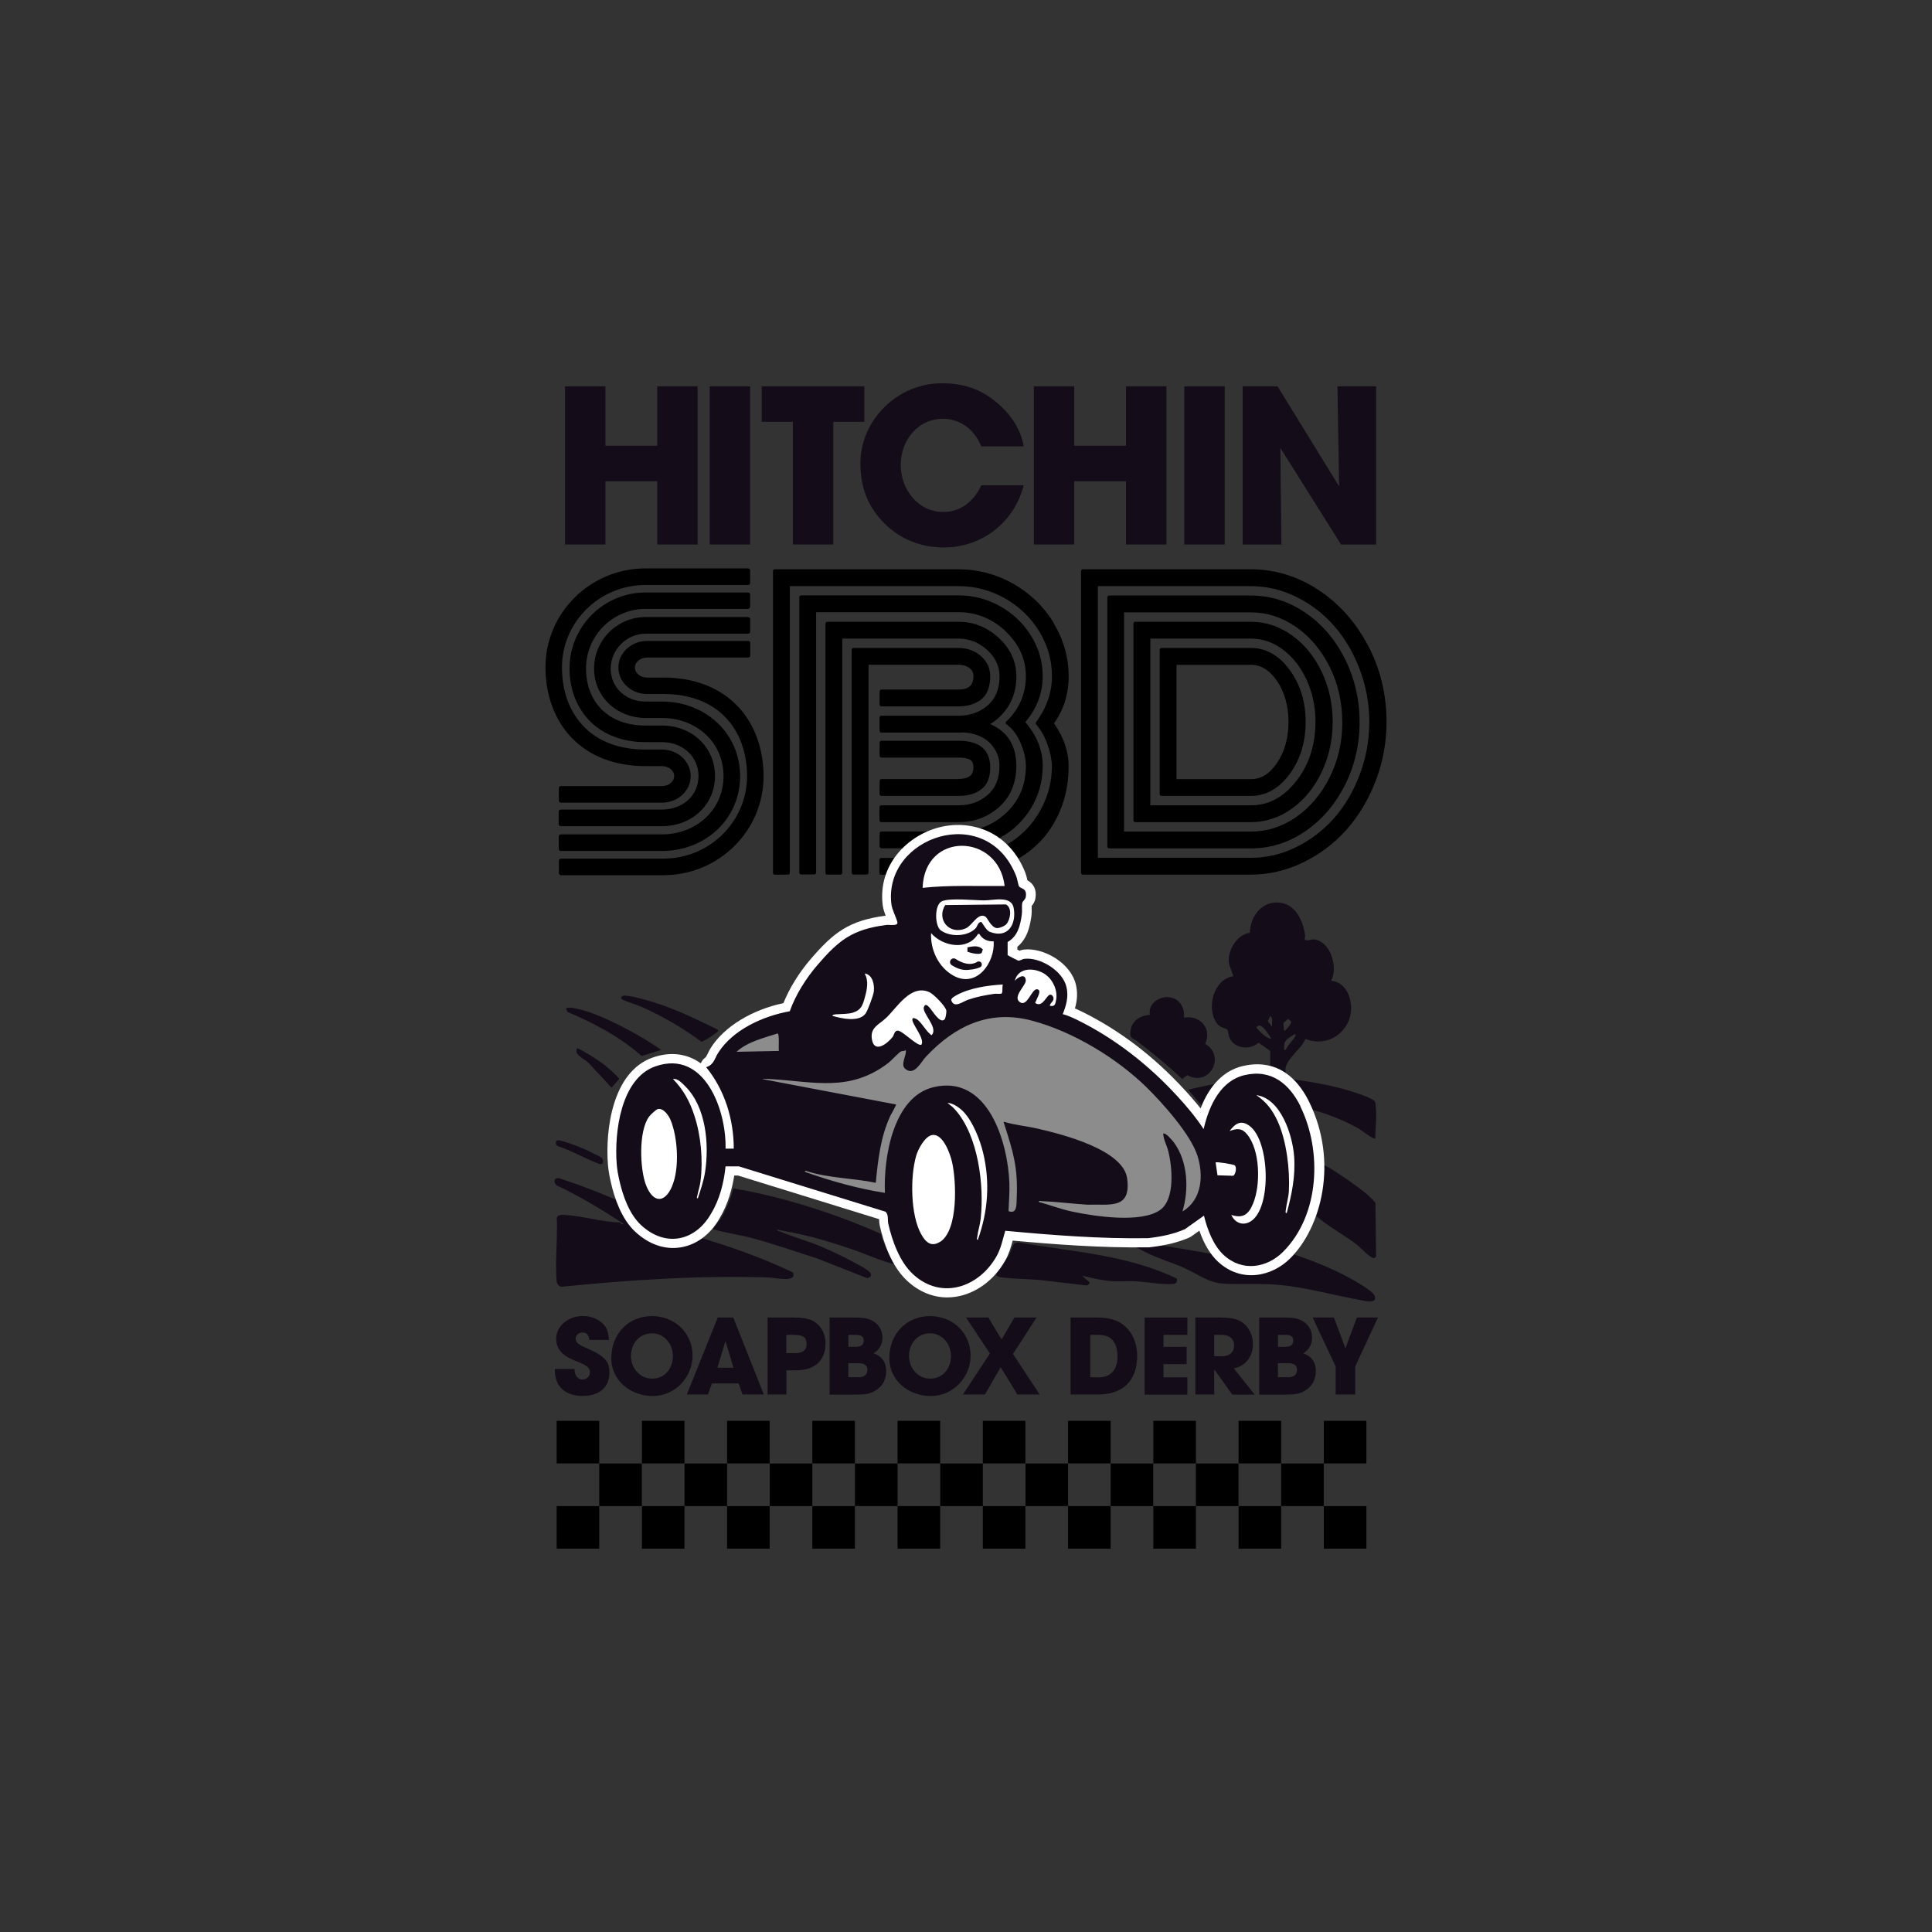 <?xml version="1.0" encoding="UTF-8"?>
<svg id="Layer_2" data-name="Layer 2" xmlns="http://www.w3.org/2000/svg" viewBox="0 0 240 240">
  <rect x="0" y="0" width="240" height="240" fill="#333333" stroke="none"/>
  <defs>
    <style>
      .cls-1 {
        fill: none;
      }

      .cls-2 {
        fill: #fff;
      }

      .cls-3 {
        fill: #140c19;
      }

      .cls-4 {
        fill: #140c19;
      }

      .cls-5 {
        fill: #8c8c8c;
      }
    </style>
  </defs>
  <g id="Layer_1-2" data-name="Layer 1">
    <g>
      <g>
        <g>
          <path d="M119.07,96.78h-9.57c-.13,0-.23.1-.23.23v1.63c0,.13.1.23.23.23h9.57c1.16,0,2.12-.27,2.83-.82.74-.56,1.11-1.46,1.11-2.7,0-2.21-1.33-3.33-3.94-3.33h-9.57c-.13,0-.23.1-.23.23v1.63c0,.13.1.23.23.23h9.57c.64,0,1.12.09,1.44.26.28.15.41.47.41.97,0,.61-.19,1.42-1.85,1.42Z"/>
          <path d="M122.63,80.74c1.02.93,1.54,2.03,1.54,3.27,0,1.55-.49,2.77-1.47,3.61-.98.86-2.21,1.29-3.64,1.29h-9.57c-.13,0-.23.1-.23.23v1.63c0,.13.1.23.23.23h9.57c.31,0,.54,0,.7-.02,1.45.13,2.55.6,3.29,1.4.74.8,1.11,1.73,1.11,2.76,0,1.55-.49,2.77-1.47,3.61-.98.86-2.21,1.29-3.64,1.29h-9.57c-.13,0-.23.1-.23.23v1.63c0,.13.1.23.23.23h9.57c1.98,0,3.69-.64,5.09-1.9,1.4-1.27,2.11-2.98,2.11-5.09,0-2.52-1.09-4.26-3.24-5.19.92-.56,1.67-1.3,2.25-2.22.66-1.06,1-2.31,1-3.72,0-1.81-.73-3.41-2.17-4.75-1.43-1.34-3.13-2.02-5.03-2.02h-16.29c-.13,0-.23.1-.23.23v30.95c0,.13.1.23.23.23h1.63c.13,0,.23-.1.23-.23v-29.09h14.43c1.34,0,2.54.47,3.57,1.41Z"/>
          <path d="M124.93,78.44c1.66,1.57,2.51,3.44,2.51,5.57s-.82,4.11-2.44,5.62c-.05.05-.08.12-.07.18,0,.07.04.13.1.17.74.53,1.34,1.32,1.76,2.33.43,1.03.65,1.98.65,2.82,0,2.37-.83,4.34-2.46,5.86-1.64,1.53-3.62,2.3-5.91,2.3h-9.57c-.13,0-.23.1-.23.23v1.63c0,.13.1.23.23.23h9.57c1.84,0,3.58-.44,5.17-1.31,1.59-.87,2.88-2.11,3.84-3.68.96-1.58,1.45-3.35,1.45-5.27s-.73-3.75-2.16-5.41c1.44-1.7,2.16-3.63,2.16-5.72,0-1.77-.48-3.45-1.44-5-.95-1.54-2.25-2.78-3.85-3.68-1.6-.9-3.34-1.35-5.17-1.35h-19.55c-.13,0-.23.1-.23.23v34.21c0,.13.1.23.23.23h1.63c.13,0,.23-.1.23-.23v-32.35h17.69c2.22,0,4.19.8,5.86,2.37Z"/>
          <path d="M130.9,77.38c-1.24-2.04-2.94-3.68-5.04-4.87-2.1-1.19-4.39-1.79-6.8-1.79h-22.81c-.13,0-.23.1-.23.23v37.47c0,.13.1.23.23.23h1.63c.13,0,.23-.1.23-.23v-35.61h20.95c2.05,0,3.99.51,5.77,1.52,1.78,1.01,3.22,2.39,4.27,4.11,1.05,1.71,1.58,3.59,1.58,5.57s-.66,3.93-1.97,5.68c-.06.09-.06.21,0,.29.64.76,1.13,1.64,1.46,2.63.33.99.5,1.84.5,2.54,0,1.59-.32,3.11-.94,4.52-.63,1.41-1.47,2.64-2.52,3.64-1.04,1-2.29,1.8-3.71,2.39-1.41.58-2.91.88-4.46.88h-9.57c-.13,0-.23.1-.23.23v1.63c0,.13.1.23.23.23h9.57c1.85,0,3.62-.32,5.26-.94,1.65-.63,3.12-1.52,4.36-2.65,1.25-1.13,2.25-2.57,2.99-4.28.73-1.7,1.1-3.6,1.1-5.65,0-1.79-.61-3.57-1.82-5.29,1.21-1.68,1.82-3.64,1.82-5.84,0-2.36-.63-4.58-1.88-6.63Z"/>
          <path d="M120.42,82.98c.33.25.5.59.5,1.03,0,1.12-.59,1.65-1.85,1.65h-9.57c-.13,0-.23.1-.23.23v1.63c0,.13.1.23.23.23h9.57c1.17,0,2.12-.3,2.84-.88.73-.59,1.1-1.56,1.1-2.86,0-1-.39-1.85-1.17-2.52-.76-.66-1.7-1-2.78-1h-13.03c-.13,0-.23.1-.23.23v27.69c0,.13.1.23.23.23h1.63c.13,0,.23-.1.23-.23v-25.83h11.17c.55,0,1,.13,1.35.39Z"/>
        </g>
        <g>
          <path d="M162.12,76.09c-2.07-1.4-4.32-2.11-6.71-2.11h-17.62c-.13,0-.23.1-.23.23v30.95c0,.13.1.23.23.23h17.62c2.39,0,4.65-.71,6.71-2.11,2.06-1.4,3.72-3.32,4.94-5.73,1.22-2.4,1.83-5.05,1.83-7.86s-.62-5.46-1.83-7.87c-1.22-2.41-2.88-4.34-4.94-5.73ZM166.75,89.69c0,2.46-.52,4.76-1.56,6.84-1.03,2.08-2.44,3.75-4.17,4.96-1.72,1.2-3.62,1.81-5.63,1.81h-15.76v-27.23h15.76c1.99,0,3.88.61,5.61,1.81,1.74,1.21,3.14,2.88,4.18,4.97,1.04,2.09,1.56,4.39,1.56,6.83Z"/>
          <path d="M160.47,78.91c-1.56-1.11-3.26-1.67-5.07-1.67h-14.37c-.13,0-.23.1-.23.23v24.43c0,.13.1.23.23.23h14.37c1.81,0,3.51-.56,5.07-1.67,1.55-1.1,2.8-2.63,3.71-4.55.91-1.91,1.37-4,1.37-6.23s-.46-4.34-1.37-6.24c-.91-1.9-2.16-3.43-3.71-4.53ZM163.41,89.69c0,2.84-.8,5.31-2.38,7.33-1.57,2.01-3.46,3.02-5.62,3.02h-12.51v-20.71h12.51c1.42,0,2.75.46,3.97,1.37,1.22.92,2.21,2.18,2.94,3.77.73,1.59,1.1,3.35,1.1,5.22Z"/>
          <path d="M155.4,80.49h-11.11c-.13,0-.23.1-.23.23v17.92c0,.13.1.23.23.23h11.11c1.86,0,3.48-.91,4.81-2.72,1.31-1.78,1.98-3.96,1.98-6.47s-.67-4.67-1.98-6.46c-1.33-1.81-2.95-2.73-4.81-2.73ZM160.06,89.69c0,1.96-.47,3.66-1.4,5.05-.92,1.38-1.99,2.05-3.26,2.05h-9.25v-14.2h9.25c1.27,0,2.34.67,3.26,2.04.93,1.38,1.4,3.08,1.4,5.06Z"/>
          <path d="M169.94,80.19c-1.53-2.9-3.6-5.23-6.18-6.92-2.58-1.69-5.39-2.55-8.36-2.55h-20.88c-.13,0-.23.1-.23.23v37.47c0,.13.1.23.23.23h20.88c2.23,0,4.4-.51,6.47-1.51,2.06-1,3.87-2.36,5.38-4.05,1.5-1.69,2.73-3.72,3.63-6.05.9-2.33,1.36-4.81,1.36-7.36,0-3.4-.77-6.6-2.3-9.5ZM170.1,89.69c0,2.27-.4,4.47-1.2,6.56-.79,2.08-1.86,3.9-3.18,5.39-1.32,1.49-2.9,2.7-4.7,3.59-1.8.89-3.69,1.33-5.62,1.33h-19.02v-33.75h19.02c1.93,0,3.82.45,5.62,1.33,1.8.89,3.39,2.1,4.7,3.6,1.32,1.5,2.39,3.32,3.18,5.39.79,2.08,1.2,4.28,1.2,6.55Z"/>
        </g>
        <g>
          <path d="M80.2,95.17h2.04c.83-.01,1.51.55,1.51,1.23s-.68,1.25-1.51,1.25h-12.56c-.14,0-.26.11-.26.26v1.54c0,.14.11.26.26.26h12.56c1.96,0,3.56-1.48,3.56-3.3s-1.6-3.3-3.57-3.3h-2.04c-3.26.01-5.95-1.01-7.77-2.96-1.7-1.82-2.61-4.32-2.61-7.25,0-5.64,4.66-10.23,10.38-10.23h12.73c.14,0,.26-.11.26-.26v-1.54c0-.14-.11-.26-.26-.26h-12.73c-6.86,0-12.43,5.51-12.43,12.28,0,3.41,1.12,6.49,3.16,8.66,2.22,2.37,5.43,3.62,9.28,3.62Z"/>
          <path d="M91.69,87.79c-2.22-2.37-5.43-3.62-9.27-3.62h-2.04c-.83,0-1.51-.56-1.51-1.24s.68-1.25,1.51-1.25h12.56c.14,0,.26-.11.26-.26v-1.54c0-.14-.11-.26-.26-.26h-12.56c-1.96,0-3.56,1.48-3.56,3.3s1.6,3.29,3.56,3.29h2.04c3.26,0,5.95,1.03,7.77,2.97,1.7,1.81,2.61,4.32,2.61,7.25,0,5.64-4.66,10.23-10.38,10.23h-12.73c-.14,0-.26.11-.26.26v1.54c0,.14.11.26.26.26h12.73c6.86,0,12.43-5.51,12.43-12.28,0-3.41-1.12-6.49-3.16-8.66Z"/>
          <path d="M93.18,73.86c0-.14-.11-.26-.26-.26h-12.73c-5.2,0-9.44,4.23-9.44,9.44,0,2.58.89,4.89,2.52,6.53,1.71,1.72,4.1,2.62,6.92,2.62h2.04c2.59,0,4.54,1.81,4.54,4.2,0,1.17-.46,2.24-1.3,3-.84.76-1.99,1.18-3.25,1.18h-12.56c-.14,0-.26.11-.26.26v1.54c0,.14.11.26.26.26h12.56c3.76,0,6.6-2.68,6.6-6.24s-2.84-6.26-6.6-6.26h-2.04c-2.26,0-4.15-.7-5.46-2.02-1.26-1.27-1.92-3.02-1.92-5.08,0-4.07,3.31-7.39,7.39-7.39h12.73c.14,0,.26-.11.26-.26v-1.54Z"/>
          <path d="M92.93,76.65h-12.73c-3.53,0-6.4,2.87-6.4,6.4,0,1.71.67,3.28,1.9,4.42,1.19,1.11,2.79,1.72,4.5,1.72h2.04c2.09,0,4.02.73,5.43,2.05,1.43,1.33,2.21,3.16,2.21,5.17s-.79,3.84-2.22,5.18c-1.42,1.33-3.35,2.06-5.43,2.06h-12.56c-.14,0-.26.11-.26.26v1.54c0,.14.11.26.26.26h12.56c2.61,0,5.03-.93,6.84-2.61,1.85-1.73,2.87-4.1,2.87-6.68s-1.02-4.95-2.87-6.67c-1.8-1.68-4.23-2.6-6.83-2.6h-2.04c-2.48,0-4.34-1.76-4.34-4.09s1.95-4.34,4.34-4.34h12.73c.14,0,.26-.11.26-.26v-1.54c0-.14-.11-.26-.26-.26Z"/>
        </g>
      </g>
      <g>
        <path class="cls-3" d="M81.64,67.64v-7.86h-6.43v7.86h-5.02v-19.65h5.02v7.38h6.43v-7.38h5.02v19.65h-5.02Z"/>
        <path class="cls-3" d="M88.16,67.64v-19.65h5.02v19.65h-5.02Z"/>
        <path class="cls-3" d="M98.5,67.64v-15.24h-3.88v-4.41h12.75v4.41h-3.85v15.24h-5.02Z"/>
        <path class="cls-3" d="M121.9,55.45c-.85-2.15-2.71-3.43-4.75-3.43-3.13,0-5.26,2.68-5.26,5.74s2.18,5.84,5.29,5.84c1.99,0,3.69-1.12,4.73-3.32h5.26c-1.22,4.73-5.29,7.73-9.93,7.73-2.74,0-5.31-.96-7.33-2.95-2.12-2.07-3.03-4.57-3.03-7.54,0-5.21,4.49-9.91,10.12-9.91,2.71,0,4.89.74,6.85,2.42,1.86,1.59,2.97,3.4,3.32,5.42h-5.26Z"/>
        <path class="cls-3" d="M139.88,67.64v-7.86h-6.43v7.86h-5.02v-19.65h5.02v7.38h6.43v-7.38h5.02v19.65h-5.02Z"/>
        <path class="cls-3" d="M147.12,67.64v-19.65h5.02v19.65h-5.02Z"/>
        <path class="cls-3" d="M166.59,67.64l-7.54-12,.13,12h-4.81v-19.65h4.33l7.65,12.43-.21-12.43h4.81v19.65h-4.36Z"/>
      </g>
      <g>
        <path class="cls-3" d="M73.22,166.46c-.1-.69-.39-.93-.87-.93-.45,0-.84.32-.84.75,0,.57.52.83,1.56,1.28,2.11.91,2.64,1.67,2.64,2.92,0,1.85-1.27,2.93-3.33,2.93s-3.45-1.09-3.45-3.14v-.21h2.43c.01.79.4,1.31,1.01,1.31.5,0,.92-.4.92-.92,0-.76-1.06-1.1-1.93-1.45-1.56-.63-2.27-1.46-2.27-2.7,0-1.63,1.58-2.82,3.33-2.82.63,0,1.19.14,1.69.4,1.02.53,1.51,1.29,1.53,2.57h-2.42Z"/>
        <path class="cls-3" d="M75.94,168.67c0-2.96,2.13-5.18,5.04-5.18s5.05,2.16,5.05,4.9-2.2,5.03-4.94,5.03-5.16-1.91-5.16-4.74ZM83.59,168.46c0-1.5-1.07-2.83-2.61-2.83s-2.6,1.28-2.6,2.79,1.07,2.84,2.64,2.84,2.57-1.28,2.57-2.8Z"/>
        <path class="cls-3" d="M92.23,173.23l-.47-1.38h-3.32l-.5,1.38h-2.62l3.84-9.56h1.93l3.8,9.56h-2.65ZM90.14,166.65h-.04s-.98,3.26-.98,3.26h2l-.98-3.26Z"/>
        <path class="cls-3" d="M95.35,173.23v-9.56h3.23c1.02-.01,1.78.13,2.29.36,1.03.48,1.68,1.58,1.68,2.87,0,1.77-.98,3.33-3.72,3.33h-1.14v3h-2.34ZM98.73,168.09c.98,0,1.47-.34,1.47-1.15s-.48-1.12-1.56-1.12h-.96v2.27h1.05Z"/>
        <path class="cls-3" d="M103.05,173.23v-9.56h3.06c.68,0,1.19.04,1.52.12,1.09.25,1.99,1.09,1.99,2.38,0,.81-.39,1.54-1.11,1.94,1.05.36,1.58,1.12,1.58,2.22,0,.92-.39,1.76-1.11,2.26-.75.53-1.24.65-2.75.65h-3.18ZM106.36,167.3c.61,0,.93-.26.93-.76s-.31-.72-.92-.72h-.98v1.49h.97ZM106.64,171.09c.69,0,1.11-.3,1.11-.92,0-.56-.37-.83-1.1-.83h-1.27v1.74h1.25Z"/>
        <path class="cls-3" d="M110.48,168.67c0-2.96,2.13-5.18,5.04-5.18s5.05,2.16,5.05,4.9-2.2,5.03-4.94,5.03-5.16-1.91-5.16-4.74ZM118.13,168.46c0-1.5-1.07-2.83-2.61-2.83s-2.6,1.28-2.6,2.79,1.07,2.84,2.64,2.84,2.57-1.28,2.57-2.8Z"/>
        <path class="cls-3" d="M126.38,173.23l-2.07-3.39-1.96,3.39h-2.73l3.35-5.09-2.96-4.47h2.77l1.64,2.73,1.59-2.73h2.75l-2.92,4.52,3.31,5.04h-2.77Z"/>
        <path class="cls-3" d="M132.99,173.23v-9.56h3.26c1.19,0,2.13.21,2.8.58,1.36.78,2.21,2.25,2.21,4.2,0,3.15-1.86,4.78-4.85,4.78h-3.43ZM136.53,171.09c1.41,0,2.29-.88,2.29-2.62s-.87-2.65-2.27-2.65h-1.11v5.27h1.1Z"/>
        <path class="cls-3" d="M142.19,173.23v-9.56h5.31v2.15h-2.97v1.49h2.88v2.15h-2.88v1.64h2.97v2.15h-5.31Z"/>
        <path class="cls-3" d="M153.07,173.23l-2.21-3.09h-.03v3.09h-2.34v-9.56h3.13c1,0,1.76.13,2.26.35,1.03.47,1.76,1.59,1.76,2.95,0,1.51-.9,2.75-2.38,3.01l2.6,3.26h-2.79ZM151.74,168.48c.97,0,1.56-.45,1.56-1.37,0-.83-.62-1.29-1.54-1.29h-.93v2.66h.9Z"/>
        <path class="cls-3" d="M156.42,173.23v-9.56h3.06c.68,0,1.19.04,1.52.12,1.09.25,1.99,1.09,1.99,2.38,0,.81-.39,1.54-1.11,1.94,1.05.36,1.58,1.12,1.58,2.22,0,.92-.39,1.76-1.11,2.26-.75.53-1.24.65-2.75.65h-3.18ZM159.73,167.3c.61,0,.93-.26.93-.76s-.31-.72-.92-.72h-.98v1.49h.97ZM160.01,171.09c.69,0,1.11-.3,1.11-.92,0-.56-.37-.83-1.1-.83h-1.27v1.74h1.25Z"/>
        <path class="cls-3" d="M165.92,173.23v-3.48l-2.86-6.09h2.65l1.42,3.84,1.43-3.84h2.62l-2.83,6.09v3.48h-2.44Z"/>
      </g>
      <g>
        <rect x="69.15" y="176.5" width="5.29" height="5.29"/>
        <rect x="79.74" y="176.5" width="5.29" height="5.29"/>
        <rect x="90.32" y="176.5" width="5.29" height="5.29"/>
        <rect x="100.91" y="176.5" width="5.29" height="5.29"/>
        <rect x="111.5" y="176.5" width="5.29" height="5.29"/>
        <rect x="74.44" y="181.8" width="5.29" height="5.29"/>
        <rect x="85.03" y="181.8" width="5.29" height="5.29"/>
        <rect x="95.62" y="181.8" width="5.29" height="5.29"/>
        <rect x="106.21" y="181.8" width="5.29" height="5.29"/>
        <rect x="116.8" y="181.8" width="5.29" height="5.29"/>
        <rect x="69.15" y="187.09" width="5.29" height="5.29"/>
        <rect x="79.74" y="187.09" width="5.29" height="5.29"/>
        <rect x="90.32" y="187.09" width="5.29" height="5.29"/>
        <rect x="100.91" y="187.09" width="5.29" height="5.29"/>
        <rect x="111.5" y="187.09" width="5.29" height="5.29"/>
        <rect x="122.09" y="176.5" width="5.29" height="5.29"/>
        <rect x="132.68" y="176.5" width="5.29" height="5.29"/>
        <rect x="143.27" y="176.5" width="5.29" height="5.29"/>
        <rect x="153.86" y="176.5" width="5.29" height="5.29"/>
        <rect x="164.45" y="176.5" width="5.29" height="5.29"/>
        <rect x="127.39" y="181.8" width="5.29" height="5.29"/>
        <rect x="137.97" y="181.8" width="5.29" height="5.29"/>
        <rect x="148.56" y="181.8" width="5.29" height="5.29"/>
        <rect x="159.15" y="181.8" width="5.29" height="5.29"/>
        <rect x="122.09" y="187.09" width="5.29" height="5.29"/>
        <rect x="132.68" y="187.09" width="5.29" height="5.29"/>
        <rect x="143.27" y="187.09" width="5.29" height="5.29"/>
        <rect x="153.86" y="187.09" width="5.29" height="5.29"/>
        <rect x="164.45" y="187.09" width="5.29" height="5.29"/>
      </g>
      <path class="cls-3" d="M69.25,141.66c.26-.08,1.44.35,1.79.47.91.32,2.03.79,2.87,1.25.47.25,1.23.46.94,1.13-.14.21-.49.04-.67-.03-1.61-.62-3.22-1.56-4.88-2.1-.27-.11-.37-.62-.05-.72Z"/>
      <path class="cls-3" d="M89.2,127.92c.04.21-.11.28-.24.39-.25.22-1.61,1.13-1.85,1.08-2.3-1.7-4.77-3.13-7.39-4.3-.72-.32-1.79-.6-2.4-.92-.35-.19-.11-.49.25-.49.82,0,2.72.54,3.56.8,2.8.86,5.44,2.17,8.07,3.44Z"/>
      <path class="cls-3" d="M82.11,130.43l-2.4.75c-2.69-2.37-5.9-4.09-9.2-5.46l-.19-.39c.11-.34,1.22-.05,1.5.01,2.45.55,5.78,2.29,7.97,3.57.79.46,1.58.97,2.33,1.51Z"/>
      <path class="cls-3" d="M73.91,132.9c-.31-.32-.61-.68-.94-.98-.47-.43-1.81-1-1.23-1.72,1.89.99,3.81,2.22,5.19,3.81l-.96,1.11c-.69-.74-1.36-1.5-2.07-2.22Z"/>
      <path class="cls-3" d="M111.3,157.1c-1.95-.46-3.81-1.36-5.72-2-1.2-.4-2.45-.8-3.66-1.15-1.77-.5-3.57-.87-5.38-1.2.03.22.25.18.39.24,1.67.7,3.49,1.19,5.18,1.91,1.38.59,2.93,1.33,4.24,2.06.57.32,2.85,1.38,1.37,1.82l-6.23-2.46c-2.67-.84-5.32-1.78-8.02-2.51-1.51-.41-3.21-.62-4.67-1.06-.08-.02-.25.03-.17-.17.1-.23.71-.86.89-1.17.7-1.16,1.22-2.39,1.57-3.71l.11-.08c.4.14.82.16,1.23.24,5.72,1.11,11.72,3.06,17.01,5.42.16.79.49,1.52.87,2.22.1.19,1.05,1.53.98,1.6Z"/>
      <path class="cls-3" d="M146.2,158.83c.08.7-.3.67-.85.68-1.33.04-2.97-.27-4.34-.35-.91-.05-1.84.06-2.75,0-1.3-.07-2.58-.4-3.84-.68l.92.8c.04.25-.19.37-.4.4l-5.39-.63c-1.63-.18-3.41-.16-5.02-.36-.25-.03-.74-.08-.77-.39-.02-.23,1.28-1.86,1.52-2.26.19-.31.59-1.42.69-1.54.1-.11.45-.15.6-.15,6.61,1.15,13.5,1.52,19.62,4.48Z"/>
      <g>
        <path class="cls-3" d="M163.78,151.28c1.22,1.06,3.54,2.36,4.87,3.42.4.32,1.63,1.66,2.05,1.58.1-.02.18-.12.24-.2l-.08-6.67c-.84-1-1.93-1.77-2.98-2.52-.66-.47-2.69-1.86-3.35-2.13-.12-.05-.21-.09-.34-.06.1,2.12-.14,4.2-.7,6.24,0,.12.19.26.29.34Z"/>
        <path class="cls-3" d="M86.38,153.58c-.63.38-1.3.64-2.02.75-1.74.27-3.54-.36-5.08-1.78-.91-.84-1.56-2-2.04-3.18-2.51-1.14-5.08-2.12-7.7-2.98-.69-.19-.87.42-.39.86,2.88,1.36,5.62,3.02,8.29,4.76-.22.27-.37-.15-.4-.15-2.29-.05-4.78-.84-6.99-.94-1.18-.05-.84.53-.85,1.31-.01,2.15-.22,4.79-.06,6.88.02.31.24.68.58.74,8.57-.87,17.26-1.43,25.87-1.15.78.03,3.45.67,2.91-.63-3.89-1.87-7.98-3.29-12.12-4.5Z"/>
        <path class="cls-3" d="M169.91,160.14c-.53-.4-1.38-.89-1.98-1.23-2.46-1.39-5.23-2.43-7.91-3.35-.09.09-.17.2-.26.29-2.82,2.82-6.19,2.18-8.12.39-.11-.1-.21-.21-.31-.32-2.78-.52-5.56-.99-8.37-1.4-.12-.02-.22-.13-.35-.15-.13-.02-.27-.03-.41-.05-.54,0-1.08,0-1.63,0-.04.39,1.47,1.1,1.75,1.24,1.52.77,3.17,1.24,4.72,1.92,1.75.77,3.03,1.88,4.98,1.98,2.36.12,4.68-.07,7.06.17,3.3.34,6.57,1.26,9.82,1.85.5.09,1.86.48,1.93-.21,0-.5-.56-.86-.93-1.13Z"/>
        <path class="cls-3" d="M152.46,127.92c.12.16.15.71.27.99.59,1.38,2.55,1.57,3.61.62l1.45,1.02v2.54c1.72.53,3.15,1.91,4.24,4.09h0c.07.14.13.3.2.44,2.32.63,4.53,1.42,6.64,2.63.31.18,1.76,1.36,1.98,1.17-.02-1.07.17-2.33.09-3.37-.02-.29-.05-.91-.11-1.13-.12-.43-1.98-1.03-2.47-1.19-2.74-.92-5.75-1.4-8.61-1.75.07-.41-.11-.86-.06-1.25.17-1.24,1.99-2.47,2.47-3.67,3.57,1.4,6.8-2.12,5.31-5.61-.37-.87-1.14-1.56-2.12-1.61.85-1.57.05-4.53-1.75-5.06-.65-.2-.85.06-1.29.03-.42-.03-.14-.36-.18-.61-.24-1.77-1.16-3.85-3.15-4.07-2.22-.24-3.68,1.69-3.72,3.75-1.53.16-2.7,2.08-2.62,3.5.04.67.41,1.28.57,1.89-2.43.37-3.35,3.82-2.13,5.74.48.76,1.22.67,1.39.9ZM160.82,128.49c.19,0,.14.13.06.28-.32.54-.92,1.05-1.15,1.66l-.23-.06c.07-.57-.09-.78.36-1.24.11-.11.88-.64.96-.64ZM160.02,126.56l.35.33c.17.23-.75,1.27-.86,1.14l-.09-.96.61-.5ZM157.79,126.2c.39.27.18.97.23,1.37l-.53-.74.31-.63ZM157.26,128.04c.09.1.7.96.64,1.02-.77-.22-1.33-.83-1.83-1.43.44-.55.86.03,1.19.41Z"/>
        <path class="cls-3" d="M141.44,129.48c1.88,1.44,3.69,2.92,5.41,4.56l.63-.49c2.72,1.55,4.87-2.34,2.23-3.88.89-1.88-.66-3.63-2.63-3.25.05-.61-.06-1.2-.41-1.71-1.14-1.65-4.14-.72-3.83,1.36-1.05.03-2.1.65-2.35,1.71-.31,1.29.22,1.13.95,1.69Z"/>
        <path class="cls-3" d="M149.69,137.84c.54-1.4,1.25-2.51,2.1-3.33-1.41.24-2.8.52-4.19.85l2.09,2.48Z"/>
      </g>
      <path class="cls-2" d="M162.64,136.9h0c-2.36-4.76-5.8-5.06-8.27-4.47-2.32.55-4.11,2.36-5.23,5.26-.57-.72-1.22-1.48-1.98-2.3-3.83-4.18-8.15-7.46-12.82-9.75-.29-.14-.56-.27-.81-.37.31-1.07.34-1.96.13-2.92-.28-1.26-1.21-2.47-2.56-3.33-1.26-.8-2.72-1.2-3.91-1.06-.2.02-.38.08-.53.14-.09-.04-.19-.09-.28-.14v-.35c1.2-.98,1.55-2.42,1.75-3.84.04-.32.04-.64.03-.9,0-.11,0-.23,0-.33.16-.19.4-.51.47-1,.15-1-.19-1.74-1.01-2.19,0-.04-.02-.07-.02-.1v-.03c-.08-.32-.14-.59-.24-.83-2.07-5.23-6.85-6.59-10.67-5.62-3.96,1.01-7.65,4.65-7.04,9.66.06.47.21.91.37,1.32,0,0,0,0,0,0-4.55.59-6.47,2.08-9.33,5.41-1.45,1.69-2.64,3.62-3.37,5.45-3.96.85-7.32,2.91-9,5.52-.17.27-.3.53-.39.73-.15.3-.22.45-.32.52-.25.18-.44.43-.56.71-1.71-1.23-3.76-1.48-5.94-.73-5.12,1.77-5.92,9.2-5.59,13.32.06.68.18,1.43.37,2.22.43,1.91,1.3,4.52,3.03,6.12,1.7,1.57,3.64,2.24,5.59,1.94,1.99-.31,3.72-1.59,4.86-3.59,1.1-1.8,1.61-3.85,1.84-5.34h.47s17.53,5.42,17.53,5.42c0,.03,0,.06,0,.09,0,.2.02.45.07.69.48,2.15,1.47,5.08,3.41,6.88,1.46,1.35,3.18,2.06,4.98,2.06.36,0,.73-.03,1.1-.09,2.44-.38,4.72-2.05,6.09-4.47.48-.85.72-1.69.94-2.5,5.09.47,11.04.92,16.86.84.06,0,.11,0,.17-.01,1.99-.23,3.49-.6,4.85-1.18.11-.05.21-.11.31-.17l1-.71c.58,1.67,1.36,2.96,2.31,3.85,2.92,2.7,6.72,1.84,8.97-.41,3.87-3.85,6.01-11.96,2.38-19.39Z"/>
      <g>
        <path class="cls-5" d="M97.12,130.83c.08-.11.11-.26.08-.39-.01-.09,0-.39,0-.62.02-1.14.03-1.89-.61-1.91-.06,0-.11,0-.16.02-.29.09-.58.19-.88.28-1.55.48-3.16.98-4.39,2.1-.14.13-.19.34-.12.52.07.18.24.3.44.3h.01l5.27-.11c.15,0,.28-.07.37-.19Z"/>
        <path class="cls-5" d="M149.15,143.4c-1.08-3.37-5.9-8.15-6.45-8.69-3.94-3.86-9.47-7.08-14.43-8.39-5-1.33-9.46.17-13.62,4.59-.16.17-.32.38-.48.61-.31.42-.73.99-1.07,1.03-.04,0-.17.02-.38-.15-.16-.13-.07-.46.07-.93.11-.38.23-.77.15-1.14-.03-.16-.15-.29-.3-.34-.15-.05-.31-.03-.44.07-.02,0-.07.01-.11.02-.12.01-.29.03-.46.12-.19.1-.46.36-.92.81-.26.25-.55.53-.7.65-3.76,2.87-7.33,2.53-11.46,2.14-.9-.09-1.82-.17-2.78-.23-1.19-.07-1.28.01-1.41.13-.09.09-.15.21-.16.34,0,.23.16.43.38.47l16.02,3.04c-.09.16-.18.34-.25.45-.12.22-.19.34-.22.41-1.22,2.65-1.54,5.34-1.8,7.96-.97-.18-1.98-.29-2.96-.41-1.72-.2-3.5-.41-5.04-.92-.17-.06-.58-.19-.79.16-.14.23-.08.49.18.75.05.05.11.09.18.11,3.66,1.28,6.91,2.13,9.93,2.59.14.02.28-.02.39-.11.1-.09.16-.23.16-.37-.11-2.56.28-5.39,1.04-7.56,1-2.88,2.57-4.6,4.65-5.09,1.77-.42,3.34-.12,4.66.88,2.69,2.05,4.03,6.8,4.17,10.6.03.87-.02,1.76-.07,2.62-.02.28-.03.55-.04.82,0,.2.11.38.29.46.43.17.8.16,1.09-.03.54-.35.55-1.14.57-1.77,0-.09,0-.18,0-.26.17-3.68-.38-5.62-1.4-8.82.59.14,1.18.24,1.76.34.53.09,1.09.18,1.61.3,8.57,1.96,10.62,4.24,10.82,5.82.14,1.07.04,1.78-.32,2.17-.51.57-1.62.56-2.91.54-.41,0-.83,0-1.26,0-.79-.05-1.6-.12-2.38-.2-1.06-.1-2.16-.2-3.23-.24-.02,0-.03,0-.05,0-.15-.03-.44-.08-.66.13-.08.07-.2.23-.17.49.02.19.16.35.34.4.52.14,1.06.31,1.57.48.83.26,1.69.53,2.56.72,1.46.31,4.11.79,6.6.79,1.88,0,3.66-.27,4.77-1.09.93-.69,1.46-1.95,1.56-3.75.1-1.84-.28-3.53-.4-4.01-.08-.3-.19-.59-.29-.88,0-.01,0-.02-.01-.04.08.09.14.17.19.24,1.46,2,1.85,5.18.98,8.1-.06.19.01.39.16.51.15.12.37.13.53.03,2.72-1.68,2.79-5.07,2.02-7.46Z"/>
      </g>
      <g>
        <path class="cls-4" d="M161.55,137.42c-1.35-2.71-3.57-4.67-6.97-3.86-2.86.68-4.36,3.62-5.06,6.7-.95-1.45-2.09-2.81-3.26-4.08-3.55-3.87-7.75-7.18-12.48-9.5-.53-.26-1.18-.55-1.76-.7.44-1.13.74-2.15.46-3.37-.45-2.01-3.27-3.73-5.22-3.5-.29.03-.54.25-.77.22-.07-.01-1.28-.63-1.32-.69v-1.62c1.26-.72,1.57-2.04,1.76-3.39.07-.47-.02-1.03.05-1.43.06-.3.39-.41.45-.81.17-1.13-.66-.94-.85-1.31-.12-.22-.2-.9-.35-1.26-3.66-9.28-16.51-4.89-15.5,3.48.09.75.57,1.55.74,2.24.13.55-.96.31-1.36.36-4.23.55-5.91,1.88-8.6,5.02-1.4,1.64-2.69,3.68-3.4,5.7-3.28.59-7.03,2.26-8.88,5.14-.48.74-.52,1.49-1.51,1.81,2.31,2.82,3.43,6.49,3.43,10.12h-1.02c.12-4.76-2.59-12.35-8.7-10.23-4.32,1.49-5.13,8.23-4.82,12.14.05.67.18,1.39.34,2.07.42,1.88,1.24,4.19,2.69,5.52,3.08,2.85,6.78,1.94,8.69-1.43,1.06-1.73,1.6-3.86,1.8-5.87h1.66s18.18,5.62,18.18,5.62c.44.3.27,1.02.37,1.48.48,2.15,1.42,4.76,3.07,6.29,3.52,3.26,8.19,1.65,10.38-2.22.58-1.02.75-2.07,1.09-3.17,5.9.55,11.79,1.01,17.72.92,1.58-.18,3.14-.48,4.6-1.12l2.36-1.68c.41,1.7,1.16,3.69,2.44,4.88,2.34,2.17,5.41,1.59,7.38-.38,4.56-4.55,4.88-12.51,2.16-18.06ZM83.5,147.34c-.99,2.3-2.46,2.01-3.28-.2-.73-1.99-.91-6.62.4-8.41.17-.23.86-.91,1.11-.96.7-.14,1.34.8,1.57,1.36.9,2.15,1.13,6.03.19,8.2ZM87.59,145.58c-.17,1.11-.56,2.22-.9,3.28-.21.03-.09-.23-.06-.35.11-.59.32-1.17.39-1.78.33-2.59.06-5.66-.76-8.14-.57-1.76-1.36-3.22-2.66-4.55.59-.11,1.16.54,1.54.92,2.58,2.58,2.97,7.17,2.45,10.62ZM129.91,121.09c.91.65,1.49,1.98,1.29,3.09-.1.56-.15.9-.79.76.02-.35.44-.48.46-.87.01-.23-.15-.51-.4-.51-.45,0-.91,1.58-1.78,1.09-.2-.14-.01-.19.02-.32.09-.35.77-1.31.14-1.44-.69-.13-1.22,2.28-2.17,1.59-.93-.67.79-2.08.75-2.69-.06-.95-.99-.39-1.37.05.44-1.77,2.6-1.66,3.85-.76ZM125.92,112.77c.38,2.07-.73,3.87-2.98,2.98-.46-.18-.94-1.2-1.06-1.23-.41.04-.48.57-.66.77-1.01,1.09-3.22,1.13-4.37.27-.73-.55-.81-3.18.17-3.61.98-.42,3.96-.11,5.19-.1,1.19.01,3.42-.64,3.71.93ZM118.85,123.61c1.61-.88,3.92-1.22,5.73-1.31-.12.28.03,1.07-.19,1.13-.25.07-.6-.01-.89.03-1.12.16-2.2.37-3.27.74-.66.23-1.68,1.09-2.05.09-.1-.27.45-.56.66-.67ZM115.65,115.9c1.45,1.69,4.57,2.24,5.84.12h.17c.38.66,1.01.94,1.78.92.17,2.65-2.12,5.86-5,4.26-1.86-1.04-2.87-3.19-2.78-5.29ZM124.8,110.06c-3.4.04-6.81-.13-10.19.23.23-7.06,9.43-6.79,10.19-.23ZM110.1,126.43c1.37-1.32,3.06-4.21,5.35-3.18.54.25,1.96,1.69,2.1,2.26.05.21-.08.99-.21,1.12-.59.62-1.55-1.17-1.92-1.52-.22-.21-.45-.47-.64-.05-.33.71,1.71,2.48,1.03,3.43-.14.2-.16.04-.29-.06-.6-.47-1.19-1.73-1.86-1.92-.13-.04-.28-.1-.32.09-.12.56,1.54,2.35,1.14,3.15-.38.38-2.33-1.68-2.93-1.72-.46-.03-.45.5-.68.8-.59.75-2.19,2.06-2.54.38-.32-1.57.84-1.89,1.75-2.77ZM103.95,126c.59-.05,1.39-.02,1.98-.2,1.05-.32,1.24-.93,1.51-1.92.27-.97.49-2.04-.03-2.95,1,.15,1.23,1.37,1.14,2.23-.05.48-.75,2.36-1.03,2.75-.81,1.1-2.99.62-4.12.28-.02-.16.43-.19.55-.2ZM91.49,130.66c1.38-1.26,3.36-1.71,5.1-2.28.27,0,.09,1.91.17,2.17l-5.27.11ZM116.76,154.27c-1.1.69-1.78.02-2.32-.94-1.34-2.37-1.39-7.2-.62-9.78.24-.82,1.1-2.46,2.03-2.56,1.32-.14,2.19,2.36,2.42,3.37.53,2.33.81,8.46-1.5,9.92ZM121.48,154.01c-.21.02-.09-.24-.08-.37.08-.74.34-1.47.42-2.21.46-4.16-.29-10.34-3.15-13.56-.29-.33-.62-.6-.97-.86.7,0,1.56.64,2.02,1.13,1.15,1.23,2.02,3.45,2.41,5.08.87,3.63.61,7.29-.66,10.78ZM146.9,150.46c.81-2.71.66-6.16-1.05-8.51-.13-.18-1.11-1.37-1.35-1.11.03.73.45,1.44.63,2.17.5,1.98.85,5.91-.98,7.27-2.34,1.72-8.23.81-11,.22-1.39-.3-2.74-.82-4.11-1.19-.02-.21.26-.1.39-.1,1.87.08,3.76.32,5.63.44,2.81-.09,5.47.64,4.96-3.25-.47-3.61-8.2-5.53-11.18-6.21-1.35-.31-2.77-.43-4.09-.83-.13.02-.04.17-.01.24,1.11,3.48,1.73,5.4,1.56,9.21-.03.76.07,2.08-1.02,1.64.05-1.16.15-2.32.11-3.48-.19-5.14-2.68-13.52-9.42-11.92-5.04,1.2-6.23,8.8-6.04,13.13-3.36-.52-6.64-1.45-9.84-2.57-.24-.24-.07-.19.13-.13,2.65.88,5.83.87,8.57,1.45.29-2.9.58-5.64,1.81-8.32.09-.19.77-1.35.71-1.41l-16.6-3.15c0-.06.93-.02,1.07,0,5.4.33,9.82,1.63,14.56-2,.38-.29,1.29-1.28,1.55-1.42.2-.11.45-.03.63-.18.14.64-.73,1.8-.05,2.34,1.13.91,1.92-.86,2.57-1.54,3.59-3.81,7.85-5.87,13.16-4.46,5.07,1.35,10.49,4.62,14.22,8.27,2.02,1.98,5.48,5.85,6.33,8.5.79,2.47.56,5.45-1.82,6.92ZM155.24,139.88c2.49,1.84,2.76,10.14.16,11.82-.97.63-1.99.23-2.44-.78,1.44.48,2.14-.06,2.69-1.38.97-2.3.91-6.66-.74-8.64-.67-.8-1.25-.73-2.17-.4.73-.96,1.43-1.42,2.51-.62ZM153.39,144.77c.27.22.11,1.14-.2,1.29l-1.95-.06-.23-1.6c.11-.1,2.2.22,2.38.37ZM159.83,150.69c-.2.03-.11-.26-.1-.39.08-.73.34-1.61.38-2.34.14-2.65-.29-6.26-1.4-8.68-.64-1.39-1.38-2.38-2.65-3.24,3.06.41,4.51,4.98,4.7,7.61.18,2.44-.28,4.71-.92,7.04Z"/>
        <path class="cls-3" d="M121.95,118.36l.14-.41c-.53-.57-1.23-.39-1.91-.27v.55c.38.14,1.51.44,1.77.13Z"/>
        <path class="cls-3" d="M120.81,120.42c.56-.08.92-.26.95-.27.19-.09.26-.32.16-.51-.09-.19-.32-.26-.51-.17-.05.03-.99.77-2.69-.34-.21-.14-.49-.08-.63.13-.14.21-.08.49.13.63,1.16.76,1.92.62,2.58.53Z"/>
        <path class="cls-3" d="M119.98,115.32c.78-.34,1.52-2.02,2.44-1.45.23.14.67,1.27,1.34,1.41.34.07,1.03-.23,1.25-.47.5-.55.77-2.04-.05-2.46l-7.54.08c-1.13,1.77.5,3.78,2.55,2.89Z"/>
      </g>
    </g>
    <rect class="cls-1" width="240" height="240"/>
  </g>
</svg>